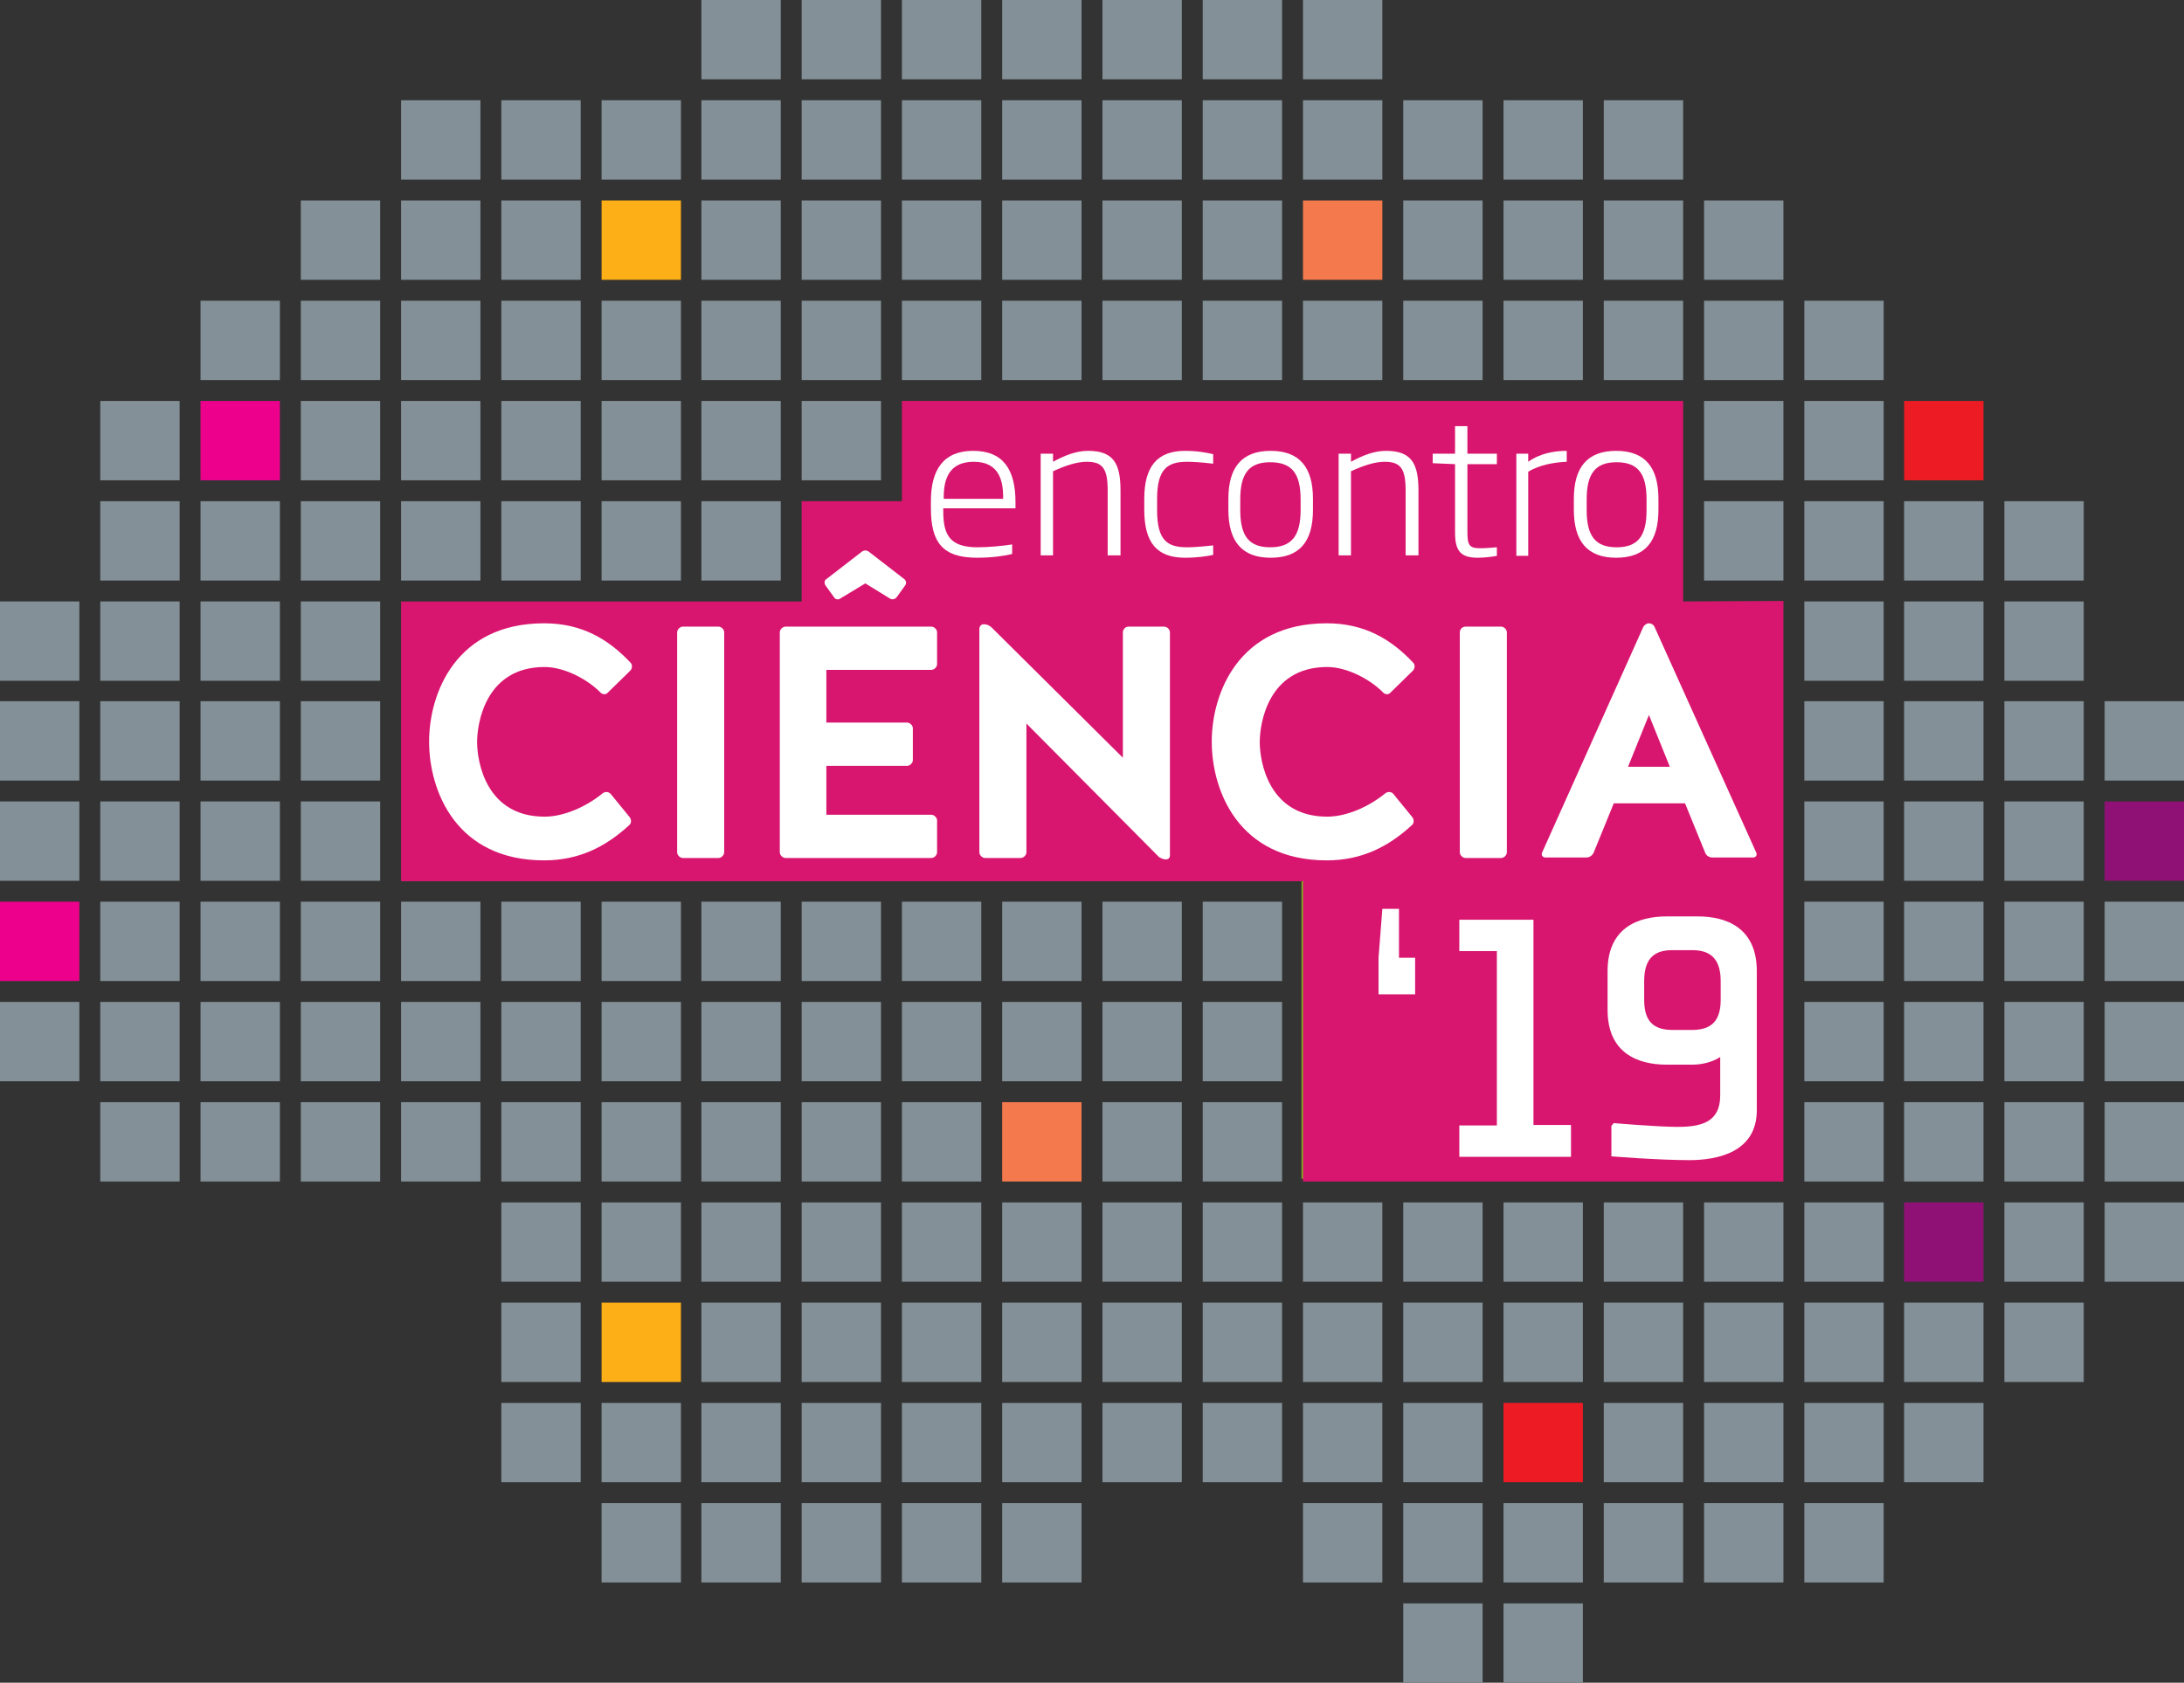 <?xml version="1.0" encoding="utf-8"?>
<!-- Generator: Adobe Illustrator 22.1.0, SVG Export Plug-In . SVG Version: 6.00 Build 0)  -->
<svg version="1.1" id="Layer_1" xmlns="http://www.w3.org/2000/svg" xmlns:xlink="http://www.w3.org/1999/xlink" x="0px" y="0px"
	 viewBox="0 0 459.6 354.2" style="enable-background:new 0 0 459.6 354.2;" xml:space="preserve">
<rect x="0" y="0" width="459.6" height="354.2" fill="#333333" stroke="none"/>
<style type="text/css">
	.st0{fill:#ED1C24;}
	.st1{fill:#7AB51D;}
	.st2{fill:#FFFFFF;}
	.st3{fill:#D9166F;}
	.st4{fill:#839097;}
	.st5{fill:#EC008C;}
	.st6{fill:#FCAF17;}
	.st7{fill:#F47A4D;}
	.st8{fill:#8F1176;}
</style>
<polygon class="st0" points="273.9,248.1 273.9,185.5 86,185.5 86,127.2 169.5,127.2 169.5,106.3 190.4,106.3 190.4,85.4 
	353.1,85.4 353.1,127.2 373.9,127.1 373.9,248.1 "/>
<polygon class="st1" points="273.9,248.1 273.9,185.5 86,185.5 86,127.2 169.5,127.2 169.5,106.3 190.4,106.3 190.4,85.4 
	353.1,85.4 353.1,127.2 373.9,127.1 373.9,248.1 "/>
<path class="st2" d="M199,107.9v0.5c0,4.8,1.3,7.5,7.1,7.5c2.3,0,5.3-0.3,7.3-0.6v2c-1.5,0.4-4.2,0.8-7.3,0.8
	c-7.2,0-9.6-3.2-9.6-10.3v-1.5c0-6.6,2.7-10.5,8.8-10.5s8.8,3.7,8.8,10.7v1.3L199,107.9L199,107.9z M211.4,105.4
	c0-3.8-1.1-7.3-6.2-7.3c-5.2,0-6.2,3.6-6.2,7.3v0.4h12.4V105.4z"/>
<path class="st2" d="M233.2,117.6v-13.4c0-4.5-1-6.1-4.4-6.1c-2,0-4.4,0.8-7.1,2v17.5h-2.5V96.4h2.5v1.7c2.3-1.2,4.8-2.3,7.3-2.3
	c5.5,0,6.7,2.9,6.7,8.3v13.4C235.8,117.6,233.2,117.6,233.2,117.6z"/>
<path class="st2" d="M249.4,118.1c-5.8,0-8.5-3-8.5-10v-2.3c0-6.8,2.7-10,8.5-10c2.5,0,4.5,0.4,5.8,0.7v1.9
	c-2.6-0.3-4.3-0.4-5.5-0.4c-4,0-6.2,1.5-6.2,7.7v2.3c0,6.3,2.2,7.8,6.2,7.8c1.1,0,2.8-0.1,5.5-0.4v2
	C253.8,117.8,251.8,118.1,249.4,118.1"/>
<path class="st2" d="M267.1,118.1c-6,0-8.8-3.4-8.8-10v-2.2c0-6.5,2.8-10,8.8-10s8.8,3.5,8.8,10v2.3
	C276,114.7,273.2,118.1,267.1,118.1 M273.4,105.9c0-5.4-1.9-7.7-6.3-7.7s-6.3,2.3-6.3,7.7v2.3c0,5.4,1.9,7.8,6.3,7.8
	s6.3-2.3,6.3-7.8V105.9z"/>
<path class="st2" d="M295.2,117.6v-13.4c0-4.5-1-6.1-4.4-6.1c-2,0-4.4,0.8-7.1,2v17.5h-2.5V96.4h2.5v1.7c2.3-1.2,4.8-2.3,7.3-2.3
	c5.5,0,6.7,2.9,6.7,8.3v13.4C297.8,117.6,295.2,117.6,295.2,117.6z"/>
<path class="st2" d="M310.3,118.1c-3.6,0-4.8-1.4-4.8-5.3V98.6l-4.6-0.2v-1.9h4.6v-5.7h2.5v5.7h6.1v2.1H308v14.2
	c0,2.7,0.4,3.3,2.5,3.3c1.1,0,2.6-0.1,3.6-0.2v1.8C313.3,117.9,311.6,118.1,310.3,118.1"/>
<path class="st2" d="M320.8,100.1v17.5h-2.5V96.4h2.5v1.7c2.5-1.8,5.5-2.3,8-2.3v2.3C326.5,98.2,323.2,98.7,320.8,100.1"/>
<path class="st2" d="M339.1,118.1c-6,0-8.8-3.4-8.8-10v-2.2c0-6.5,2.8-10,8.8-10s8.8,3.5,8.8,10v2.3
	C348,114.7,345.2,118.1,339.1,118.1 M345.4,105.9c0-5.4-1.9-7.7-6.3-7.7s-6.3,2.3-6.3,7.7v2.3c0,5.4,1.9,7.8,6.3,7.8
	s6.3-2.3,6.3-7.8V105.9z"/>
<path class="st2" d="M129.1,146.2c-0.4,0.5-1.2,0.4-1.6-0.1c-2.8-2.8-7.6-5.2-11.6-5.2c-12.3,0-14,11.7-14,15.6
	c0,3.9,1.8,15.5,14.1,15.5c4.2,0,8.8-2.2,12-4.8c0.5-0.4,1.2-0.3,1.7,0.1l4,4.9c0.4,0.5,0.4,1.2-0.1,1.7c-4.8,4.5-10.4,7.3-17.7,7.3
	c-18.4,0-23.9-14.4-23.9-24.8c0-10,5.6-24.7,23.9-24.7c7.8,0,13.3,3.2,18,8.2c0.4,0.4,0.4,1.2-0.1,1.6L129.1,146.2z"/>
<path class="st2" d="M153.3,179.4c0,0.6-0.5,1.2-1.2,1.2h-7.4c-0.6,0-1.2-0.6-1.2-1.2v-45.8c0-0.6,0.6-1.2,1.2-1.2h7.4
	c0.6,0,1.2,0.6,1.2,1.2V179.4z"/>
<path class="st2" d="M174.6,161.4v10.3h21.9c0.6,0,1.2,0.5,1.2,1.2v6.6c0,0.6-0.6,1.2-1.2,1.2h-30.4c-0.6,0-1.2-0.6-1.2-1.2v-45.8
	c0-0.6,0.5-1.2,1.2-1.2h30.4c0.6,0,1.2,0.6,1.2,1.2v6.6c0,0.6-0.6,1.2-1.2,1.2h-21.9v11h16.9c0.6,0,1.2,0.6,1.2,1.2v6.6
	c0,0.6-0.6,1.2-1.2,1.2L174.6,161.4L174.6,161.4z"/>
<path class="st2" d="M207.7,180.6c-0.6,0-1.2-0.6-1.2-1.2v-46.5c0-0.6,0.4-1,0.9-1c0.6,0,1.2,0.2,1.7,0.7l27.3,27.2v-26.1
	c0-0.6,0.5-1.2,1.2-1.2h7.4c0.6,0,1.2,0.6,1.2,1.2v46.5c0,0.5-0.3,0.8-0.8,0.8c-0.6,0-1-0.2-1.4-0.5l-27.6-27.9v26.8
	c0,0.6-0.5,1.2-1.2,1.2H207.7L207.7,180.6z"/>
<path class="st2" d="M292.1,146.2c-0.4,0.5-1.2,0.4-1.6-0.1c-2.8-2.8-7.6-5.2-11.6-5.2c-12.3,0-14,11.7-14,15.6
	c0,3.9,1.8,15.5,14.1,15.5c4.2,0,8.8-2.2,12-4.8c0.5-0.4,1.2-0.3,1.7,0.1l4,4.9c0.4,0.5,0.4,1.2-0.1,1.7c-4.8,4.5-10.4,7.3-17.7,7.3
	c-18.4,0-23.9-14.4-23.9-24.8c0-10,5.6-24.7,23.9-24.7c7.8,0,13.3,3.2,18,8.2c0.4,0.4,0.4,1.2-0.1,1.6L292.1,146.2z"/>
<path class="st2" d="M316.3,179.4c0,0.6-0.5,1.2-1.2,1.2h-7.4c-0.6,0-1.2-0.6-1.2-1.2v-45.8c0-0.6,0.5-1.2,1.2-1.2h7.4
	c0.6,0,1.2,0.6,1.2,1.2V179.4z"/>
<path class="st2" d="M368.3,179.6c0.2,0.5-0.1,1-0.7,1h-8.5c-0.7,0-1.4-0.4-1.6-1.1l-4.2-10.2h-14.8l-4.1,10.2
	c-0.3,0.7-0.9,1.1-1.6,1.1h-8.5c-0.6,0-0.9-0.6-0.7-1l21.1-47c0.2-0.4,0.7-0.8,1.2-0.8s1,0.3,1.2,0.8L368.3,179.6z M341.6,161.6h8.7
	l-4.3-10.8L341.6,161.6z"/>
<path class="st2" d="M182,116.8c0.4-0.3,1-0.3,1.4,0l7.4,5.8c0.4,0.3,0.5,0.9,0.2,1.3l-1.8,2.5c-0.3,0.4-0.9,0.5-1.4,0.3l-5.2-3.2
	l-5.2,3.2c-0.4,0.3-1,0.2-1.3-0.3l-1.6-2.5c-0.3-0.4-0.2-1.1,0.2-1.3L182,116.8z"/>
<polygon class="st2" points="329.7,242.9 306.5,242.9 306.5,236.4 314.3,236.4 314.3,200.1 306.5,200.1 306.5,193.6 321.9,193.6 
	321.9,236.4 329.7,236.4 "/>
<polygon class="st2" points="289.6,201.4 290.4,191.2 293.9,191.2 293.9,201.4 297.2,201.4 297.2,209 289.6,209 "/>
<g>
	<path class="st2" d="M360,217.6c0.8,0.5,1.4,0.9,2.1,1.3c2.2,1.5,3.3,3.6,3.4,6.2c0,3,0.1,6-0.1,9c-0.2,3.6-2.1,6.2-5.6,7.6
		c-1.9,0.7-3.8,1.1-5.7,1.2c-3,0-6,0.1-9,0c-3.2-0.1-6.1-1.2-8.3-3.7c-1.4-1.6-2-3.6-2.1-5.6c-0.1-2.8-0.2-5.6,0-8.4
		c0.2-3,1.6-5.3,4.3-6.8c0.4-0.2,0.7-0.4,1.1-0.7c-0.3-0.2-0.5-0.4-0.7-0.6c-2.6-1.6-3.9-4-3.9-7c0-2.9,0-5.9,0.3-8.8
		c0.3-2.6,2-4.5,4.2-5.8c2.2-1.2,4.6-1.8,7.1-1.8c2.1,0,4.3-0.1,6.4,0c2.5,0.1,5,0.7,7.1,2.1c2.6,1.8,3.8,4.3,4,7.4
		c0.1,2.1,0.1,4.3,0,6.4c-0.1,3.1-1.2,5.7-4,7.4C360.6,217.1,360.4,217.3,360,217.6z M358.2,228.6
		C358.1,228.6,358.3,228.6,358.2,228.6c0-1,0.1-2,0-3c-0.2-2.1-1.4-3.9-3.7-4.3c-3-0.6-6-0.6-9.1,0.1c-1.6,0.4-3,1.7-3.1,3.3
		c-0.1,2.6-0.2,5.2,0,7.8c0.1,1.6,1.3,2.8,2.9,3.3c2.8,0.8,5.6,0.6,8.4,0.3c2.1-0.2,3.7-1.2,4.2-3.4
		C358.2,231.3,358.2,229.9,358.2,228.6z M350.4,200.5C350.4,200.6,350.4,200.4,350.4,200.5c-1,0.1-2,0.1-3,0.2
		c-2.4,0.2-4.3,2.1-4.5,4.3c-0.1,1.6-0.1,3.3,0,4.9c0.2,1.7,1,3.2,2.7,3.8c3,0.9,6,0.9,9,0c1.2-0.3,2.1-1.3,2.4-2.5
		c0.7-2.5,0.8-5.1,0-7.7c-0.3-1-0.9-1.9-1.9-2.2C353.6,200.9,352.8,200.6,350.4,200.5z"/>
</g>
<g>
	<polygon class="st3" points="274.2,248.7 274.2,185.5 84.4,185.5 84.4,126.6 168.7,126.6 168.7,105.5 189.8,105.5 189.8,84.4 
		354.2,84.4 354.2,126.6 375.3,126.5 375.3,248.7 	"/>
	<rect x="21.1" y="210.9" class="st4" width="16.7" height="16.7"/>
	<rect x="21.1" y="147.6" class="st4" width="16.7" height="16.7"/>
	<rect x="21.1" y="105.5" class="st4" width="16.7" height="16.7"/>
	<rect x="21.1" y="84.4" class="st4" width="16.7" height="16.7"/>
	<rect x="21.1" y="168.7" class="st4" width="16.7" height="16.7"/>
	<rect x="21.1" y="189.8" class="st4" width="16.7" height="16.7"/>
	<rect x="21.1" y="126.6" class="st4" width="16.7" height="16.7"/>
	<rect x="42.2" y="168.7" class="st4" width="16.7" height="16.7"/>
	<rect x="42.2" y="147.6" class="st4" width="16.7" height="16.7"/>
	<rect x="105.5" y="63.3" class="st4" width="16.7" height="16.7"/>
	<rect x="42.2" y="189.8" class="st4" width="16.7" height="16.7"/>
	<rect x="42.2" y="210.9" class="st4" width="16.7" height="16.7"/>
	<rect y="189.8" class="st5" width="16.7" height="16.7"/>
	<rect x="84.4" y="42.2" class="st4" width="16.7" height="16.7"/>
	<rect x="84.4" y="63.3" class="st4" width="16.7" height="16.7"/>
	<rect x="84.4" y="105.5" class="st4" width="16.7" height="16.7"/>
	<rect x="84.4" y="84.4" class="st4" width="16.7" height="16.7"/>
	<rect x="105.5" y="105.5" class="st4" width="16.7" height="16.7"/>
	<rect x="84.4" y="21.1" class="st4" width="16.7" height="16.7"/>
	<rect x="21.1" y="232" class="st4" width="16.7" height="16.7"/>
	<rect y="126.6" class="st4" width="16.7" height="16.7"/>
	<rect y="147.6" class="st4" width="16.7" height="16.7"/>
	<rect y="210.9" class="st4" width="16.7" height="16.7"/>
	<rect x="42.2" y="126.6" class="st4" width="16.7" height="16.7"/>
	<rect y="168.7" class="st4" width="16.7" height="16.7"/>
	<rect x="42.2" y="232" class="st4" width="16.7" height="16.7"/>
	<rect x="105.5" y="274.2" class="st4" width="16.7" height="16.7"/>
	<rect x="105.5" y="295.3" class="st4" width="16.7" height="16.7"/>
	<rect x="42.2" y="105.5" class="st4" width="16.7" height="16.7"/>
	<rect x="84.4" y="232" class="st4" width="16.7" height="16.7"/>
	<rect x="84.4" y="210.9" class="st4" width="16.7" height="16.7"/>
	<rect x="84.4" y="189.8" class="st4" width="16.7" height="16.7"/>
	<rect x="105.5" y="253.1" class="st4" width="16.7" height="16.7"/>
	<rect x="126.6" y="295.3" class="st4" width="16.7" height="16.7"/>
	<rect x="105.5" y="210.9" class="st4" width="16.7" height="16.7"/>
	<rect x="126.6" y="274.2" class="st6" width="16.7" height="16.7"/>
	<rect x="126.6" y="316.4" class="st4" width="16.7" height="16.7"/>
	<rect x="105.5" y="189.8" class="st4" width="16.7" height="16.7"/>
	<rect x="105.5" y="232" class="st4" width="16.7" height="16.7"/>
	<rect x="63.3" y="168.7" class="st4" width="16.7" height="16.7"/>
	<rect x="63.3" y="232" class="st4" width="16.7" height="16.7"/>
	<rect x="63.3" y="189.8" class="st4" width="16.7" height="16.7"/>
	<rect x="63.3" y="210.9" class="st4" width="16.7" height="16.7"/>
	<rect x="42.2" y="84.4" class="st5" width="16.7" height="16.7"/>
	<rect x="42.2" y="63.3" class="st4" width="16.7" height="16.7"/>
	<rect x="63.3" y="105.5" class="st4" width="16.7" height="16.7"/>
	<rect x="63.3" y="84.4" class="st4" width="16.7" height="16.7"/>
	<rect x="63.3" y="63.3" class="st4" width="16.7" height="16.7"/>
	<rect x="63.3" y="126.6" class="st4" width="16.7" height="16.7"/>
	<rect x="63.3" y="42.2" class="st4" width="16.7" height="16.7"/>
	<rect x="63.3" y="147.6" class="st4" width="16.7" height="16.7"/>
	<rect x="105.5" y="84.4" class="st4" width="16.7" height="16.7"/>
	<rect x="274.2" y="63.3" class="st4" width="16.7" height="16.7"/>
	<rect x="253.1" y="21.1" class="st4" width="16.7" height="16.7"/>
	<rect x="253.1" class="st4" width="16.7" height="16.7"/>
	<rect x="274.2" y="42.2" class="st7" width="16.7" height="16.7"/>
	<rect x="274.2" y="21.1" class="st4" width="16.7" height="16.7"/>
	<rect x="105.5" y="42.2" class="st4" width="16.7" height="16.7"/>
	<rect x="232" class="st4" width="16.7" height="16.7"/>
	<rect x="232" y="63.3" class="st4" width="16.7" height="16.7"/>
	<rect x="253.1" y="42.2" class="st4" width="16.7" height="16.7"/>
	<rect x="232" y="21.1" class="st4" width="16.7" height="16.7"/>
	<rect x="253.1" y="63.3" class="st4" width="16.7" height="16.7"/>
	<rect x="295.3" y="63.3" class="st4" width="16.7" height="16.7"/>
	<rect x="232" y="42.2" class="st4" width="16.7" height="16.7"/>
	<rect x="358.6" y="105.5" class="st4" width="16.7" height="16.7"/>
	<rect x="337.5" y="42.2" class="st4" width="16.7" height="16.7"/>
	<rect x="337.5" y="21.1" class="st4" width="16.7" height="16.7"/>
	<rect x="295.3" y="42.2" class="st4" width="16.7" height="16.7"/>
	<rect x="358.6" y="63.3" class="st4" width="16.7" height="16.7"/>
	<rect x="358.6" y="42.2" class="st4" width="16.7" height="16.7"/>
	<rect x="358.6" y="84.4" class="st4" width="16.7" height="16.7"/>
	<rect x="337.5" y="63.3" class="st4" width="16.7" height="16.7"/>
	<rect x="295.3" y="21.1" class="st4" width="16.7" height="16.7"/>
	<rect x="316.4" y="63.3" class="st4" width="16.7" height="16.7"/>
	<rect x="316.4" y="42.2" class="st4" width="16.7" height="16.7"/>
	<rect x="316.4" y="21.1" class="st4" width="16.7" height="16.7"/>
	<rect x="274.2" class="st4" width="16.7" height="16.7"/>
	<rect x="147.6" y="63.3" class="st4" width="16.7" height="16.7"/>
	<rect x="147.6" y="84.4" class="st4" width="16.7" height="16.7"/>
	<rect x="147.6" y="105.5" class="st4" width="16.7" height="16.7"/>
	<rect x="126.6" y="21.1" class="st4" width="16.7" height="16.7"/>
	<rect x="147.6" y="42.2" class="st4" width="16.7" height="16.7"/>
	<rect x="147.6" y="21.1" class="st4" width="16.7" height="16.7"/>
	<rect x="126.6" y="84.4" class="st4" width="16.7" height="16.7"/>
	<rect x="126.6" y="42.2" class="st6" width="16.7" height="16.7"/>
	<rect x="126.6" y="105.5" class="st4" width="16.7" height="16.7"/>
	<rect x="105.5" y="21.1" class="st4" width="16.7" height="16.7"/>
	<rect x="126.6" y="63.3" class="st4" width="16.7" height="16.7"/>
	<rect x="147.6" class="st4" width="16.7" height="16.7"/>
	<rect x="210.9" y="63.3" class="st4" width="16.7" height="16.7"/>
	<rect x="189.8" y="42.2" class="st4" width="16.7" height="16.7"/>
	<rect x="189.8" y="21.1" class="st4" width="16.7" height="16.7"/>
	<rect x="210.9" class="st4" width="16.7" height="16.7"/>
	<rect x="189.8" class="st4" width="16.7" height="16.7"/>
	<rect x="210.9" y="21.1" class="st4" width="16.7" height="16.7"/>
	<rect x="168.7" y="84.4" class="st4" width="16.7" height="16.7"/>
	<rect x="210.9" y="42.2" class="st4" width="16.7" height="16.7"/>
	<rect x="168.7" y="63.3" class="st4" width="16.7" height="16.7"/>
	<rect x="189.8" y="63.3" class="st4" width="16.7" height="16.7"/>
	<rect x="168.7" y="42.2" class="st4" width="16.7" height="16.7"/>
	<rect x="168.7" class="st4" width="16.7" height="16.7"/>
	<rect x="168.7" y="21.1" class="st4" width="16.7" height="16.7"/>
	<rect x="126.6" y="253.1" class="st4" width="16.7" height="16.7"/>
	<rect x="379.7" y="232" class="st4" width="16.7" height="16.7"/>
	<rect x="379.7" y="253.1" class="st4" width="16.7" height="16.7"/>
	<rect x="379.7" y="210.9" class="st4" width="16.7" height="16.7"/>
	<rect x="379.7" y="316.4" class="st4" width="16.7" height="16.7"/>
	<rect x="400.7" y="295.3" class="st4" width="16.7" height="16.7"/>
	<rect x="379.7" y="274.2" class="st4" width="16.7" height="16.7"/>
	<rect x="379.7" y="189.8" class="st4" width="16.7" height="16.7"/>
	<rect x="379.7" y="168.7" class="st4" width="16.7" height="16.7"/>
	<rect x="379.7" y="105.5" class="st4" width="16.7" height="16.7"/>
	<rect x="379.7" y="63.3" class="st4" width="16.7" height="16.7"/>
	<rect x="379.7" y="84.4" class="st4" width="16.7" height="16.7"/>
	<rect x="379.7" y="147.6" class="st4" width="16.7" height="16.7"/>
	<rect x="379.7" y="126.6" class="st4" width="16.7" height="16.7"/>
	<rect x="379.7" y="295.3" class="st4" width="16.7" height="16.7"/>
	<rect x="337.5" y="295.3" class="st4" width="16.7" height="16.7"/>
	<rect x="316.4" y="274.2" class="st4" width="16.7" height="16.7"/>
	<rect x="337.5" y="316.4" class="st4" width="16.7" height="16.7"/>
	<rect x="316.4" y="253.1" class="st4" width="16.7" height="16.7"/>
	<rect x="316.4" y="295.3" class="st0" width="16.7" height="16.7"/>
	<rect x="316.4" y="316.4" class="st4" width="16.7" height="16.7"/>
	<rect x="358.6" y="316.4" class="st4" width="16.7" height="16.7"/>
	<rect x="337.5" y="274.2" class="st4" width="16.7" height="16.7"/>
	<rect x="358.6" y="295.3" class="st4" width="16.7" height="16.7"/>
	<rect x="358.6" y="274.2" class="st4" width="16.7" height="16.7"/>
	<rect x="358.6" y="253.1" class="st4" width="16.7" height="16.7"/>
	<rect x="337.5" y="253.1" class="st4" width="16.7" height="16.7"/>
	<rect x="400.7" y="168.7" class="st4" width="16.7" height="16.7"/>
	<rect x="421.8" y="147.6" class="st4" width="16.7" height="16.7"/>
	<rect x="421.8" y="210.9" class="st4" width="16.7" height="16.7"/>
	<rect x="421.8" y="105.5" class="st4" width="16.7" height="16.7"/>
	<rect x="442.9" y="253.1" class="st4" width="16.7" height="16.7"/>
	<rect x="421.8" y="168.7" class="st4" width="16.7" height="16.7"/>
	<rect x="421.8" y="189.8" class="st4" width="16.7" height="16.7"/>
	<rect x="421.8" y="126.6" class="st4" width="16.7" height="16.7"/>
	<rect x="442.9" y="147.6" class="st4" width="16.7" height="16.7"/>
	<rect x="442.9" y="168.7" class="st8" width="16.7" height="16.7"/>
	<rect x="126.6" y="232" class="st4" width="16.7" height="16.7"/>
	<rect x="442.9" y="189.8" class="st4" width="16.7" height="16.7"/>
	<rect x="442.9" y="210.9" class="st4" width="16.7" height="16.7"/>
	<rect x="400.7" y="105.5" class="st4" width="16.7" height="16.7"/>
	<rect x="400.7" y="210.9" class="st4" width="16.7" height="16.7"/>
	<rect x="400.7" y="189.8" class="st4" width="16.7" height="16.7"/>
	<rect x="400.7" y="147.6" class="st4" width="16.7" height="16.7"/>
	<rect x="316.4" y="337.5" class="st4" width="16.7" height="16.7"/>
	<rect x="400.7" y="232" class="st4" width="16.7" height="16.7"/>
	<rect x="400.7" y="253.1" class="st8" width="16.7" height="16.7"/>
	<rect x="400.7" y="84.4" class="st0" width="16.7" height="16.7"/>
	<rect x="421.8" y="274.2" class="st4" width="16.7" height="16.7"/>
	<rect x="400.7" y="126.6" class="st4" width="16.7" height="16.7"/>
	<rect x="421.8" y="253.1" class="st4" width="16.7" height="16.7"/>
	<rect x="400.7" y="274.2" class="st4" width="16.7" height="16.7"/>
	<rect x="421.8" y="232" class="st4" width="16.7" height="16.7"/>
	<rect x="442.9" y="232" class="st4" width="16.7" height="16.7"/>
	<rect x="189.8" y="316.4" class="st4" width="16.7" height="16.7"/>
	<rect x="168.7" y="189.8" class="st4" width="16.7" height="16.7"/>
	<rect x="189.8" y="274.2" class="st4" width="16.7" height="16.7"/>
	<rect x="189.8" y="295.3" class="st4" width="16.7" height="16.7"/>
	<rect x="168.7" y="253.1" class="st4" width="16.7" height="16.7"/>
	<rect x="168.7" y="210.9" class="st4" width="16.7" height="16.7"/>
	<rect x="168.7" y="232" class="st4" width="16.7" height="16.7"/>
	<rect x="189.8" y="189.8" class="st4" width="16.7" height="16.7"/>
	<rect x="210.9" y="316.4" class="st4" width="16.7" height="16.7"/>
	<rect x="189.8" y="232" class="st4" width="16.7" height="16.7"/>
	<rect x="189.8" y="210.9" class="st4" width="16.7" height="16.7"/>
	<rect x="189.8" y="253.1" class="st4" width="16.7" height="16.7"/>
	<rect x="126.6" y="210.9" class="st4" width="16.7" height="16.7"/>
	<rect x="295.3" y="253.1" class="st4" width="16.7" height="16.7"/>
	<rect x="147.6" y="274.2" class="st4" width="16.7" height="16.7"/>
	<rect x="147.6" y="316.4" class="st4" width="16.7" height="16.7"/>
	<rect x="147.6" y="295.3" class="st4" width="16.7" height="16.7"/>
	<rect x="210.9" y="295.3" class="st4" width="16.7" height="16.7"/>
	<rect x="126.6" y="189.8" class="st4" width="16.7" height="16.7"/>
	<rect x="147.6" y="232" class="st4" width="16.7" height="16.7"/>
	<rect x="168.7" y="274.2" class="st4" width="16.7" height="16.7"/>
	<rect x="168.7" y="316.4" class="st4" width="16.7" height="16.7"/>
	<rect x="168.7" y="295.3" class="st4" width="16.7" height="16.7"/>
	<rect x="147.6" y="189.8" class="st4" width="16.7" height="16.7"/>
	<rect x="147.6" y="210.9" class="st4" width="16.7" height="16.7"/>
	<rect x="147.6" y="253.1" class="st4" width="16.7" height="16.7"/>
	<rect x="274.2" y="316.4" class="st4" width="16.7" height="16.7"/>
	<rect x="253.1" y="189.8" class="st4" width="16.7" height="16.7"/>
	<rect x="274.2" y="295.3" class="st4" width="16.7" height="16.7"/>
	<rect x="274.2" y="274.2" class="st4" width="16.7" height="16.7"/>
	<rect x="253.1" y="232" class="st4" width="16.7" height="16.7"/>
	<rect x="253.1" y="253.1" class="st4" width="16.7" height="16.7"/>
	<rect x="253.1" y="210.9" class="st4" width="16.7" height="16.7"/>
	<rect x="295.3" y="295.3" class="st4" width="16.7" height="16.7"/>
	<rect x="295.3" y="274.2" class="st4" width="16.7" height="16.7"/>
	<rect x="274.2" y="253.1" class="st4" width="16.7" height="16.7"/>
	<rect x="295.3" y="316.4" class="st4" width="16.7" height="16.7"/>
	<rect x="295.3" y="337.5" class="st4" width="16.7" height="16.7"/>
	<rect x="210.9" y="232" class="st7" width="16.7" height="16.7"/>
	<rect x="210.9" y="189.8" class="st4" width="16.7" height="16.7"/>
	<rect x="210.9" y="210.9" class="st4" width="16.7" height="16.7"/>
	<rect x="232" y="295.3" class="st4" width="16.7" height="16.7"/>
	<rect x="210.9" y="253.1" class="st4" width="16.7" height="16.7"/>
	<rect x="210.9" y="274.2" class="st4" width="16.7" height="16.7"/>
	<rect x="232" y="274.2" class="st4" width="16.7" height="16.7"/>
	<rect x="232" y="189.8" class="st4" width="16.7" height="16.7"/>
	<rect x="253.1" y="295.3" class="st4" width="16.7" height="16.7"/>
	<rect x="253.1" y="274.2" class="st4" width="16.7" height="16.7"/>
	<rect x="232" y="232" class="st4" width="16.7" height="16.7"/>
	<rect x="232" y="253.1" class="st4" width="16.7" height="16.7"/>
	<rect x="232" y="210.9" class="st4" width="16.7" height="16.7"/>
	<g>
		<g>
			<g>
				<path class="st2" d="M198.5,107.1v0.5c0,4.9,1.3,7.6,7.2,7.6c2.4,0,5.4-0.3,7.3-0.6v2c-1.5,0.4-4.2,0.8-7.4,0.8
					c-7.3,0-9.7-3.3-9.7-10.4v-1.5c0-6.7,2.7-10.6,8.9-10.6c6.2,0,8.9,3.8,8.9,10.8v1.3H198.5z M211.1,104.6c0-3.8-1.1-7.4-6.2-7.4
					c-5.2,0-6.3,3.7-6.3,7.4l0,0.4h12.5V104.6z"/>
				<path class="st2" d="M233.1,116.9v-13.6c0-4.6-1-6.1-4.4-6.1c-2.1,0-4.5,0.8-7.1,2v17.7H219V95.5h2.6v1.7
					c2.4-1.3,4.8-2.3,7.4-2.3c5.5,0,6.8,2.9,6.8,8.4v13.6H233.1z"/>
				<path class="st2" d="M249.4,117.4c-5.9,0-8.6-3.1-8.6-10.1V105c0-6.9,2.8-10.1,8.6-10.1c2.6,0,4.6,0.4,5.9,0.7v2
					c-2.6-0.3-4.3-0.4-5.5-0.4c-4.1,0-6.3,1.5-6.3,7.8v2.4c0,6.4,2.2,7.8,6.3,7.8c1.1,0,2.8-0.1,5.5-0.4v2
					C253.9,117.1,251.9,117.4,249.4,117.4z"/>
				<path class="st2" d="M267.4,117.4c-6.1,0-8.9-3.5-8.9-10.1v-2.3c0-6.6,2.8-10.1,8.9-10.1c6.1,0,8.9,3.5,8.9,10.1v2.3
					C276.3,114,273.5,117.4,267.4,117.4z M273.7,105.1c0-5.5-1.9-7.8-6.4-7.8c-4.4,0-6.3,2.3-6.3,7.8v2.3c0,5.5,1.9,7.8,6.3,7.8
					c4.5,0,6.4-2.4,6.4-7.8V105.1z"/>
				<path class="st2" d="M295.8,116.9v-13.6c0-4.6-1-6.1-4.4-6.1c-2.1,0-4.5,0.8-7.1,2v17.7h-2.6V95.5h2.6v1.7
					c2.4-1.3,4.8-2.3,7.4-2.3c5.5,0,6.8,2.9,6.8,8.4v13.6H295.8z"/>
				<path class="st2" d="M311,117.4c-3.6,0-4.8-1.4-4.8-5.3V97.7l-4.7-0.2v-2h4.7v-5.8h2.6v5.8h6.2v2.2h-6.2V112
					c0,2.7,0.4,3.4,2.6,3.4c1.1,0,2.6-0.1,3.6-0.2v1.8C314,117.2,312.3,117.4,311,117.4z"/>
				<path class="st2" d="M321.6,99.3v17.7h-2.5V95.5h2.5v1.7c2.5-1.8,5.6-2.3,8.1-2.3v2.3C327.3,97.3,324,97.8,321.6,99.3z"/>
				<path class="st2" d="M340.1,117.4c-6.1,0-8.9-3.5-8.9-10.1v-2.3c0-6.6,2.8-10.1,8.9-10.1c6.1,0,8.9,3.5,8.9,10.1v2.3
					C349,114,346.2,117.4,340.1,117.4z M346.5,105.1c0-5.5-1.9-7.8-6.3-7.8c-4.4,0-6.3,2.3-6.3,7.8v2.3c0,5.5,1.9,7.8,6.3,7.8
					c4.5,0,6.3-2.4,6.3-7.8V105.1z"/>
			</g>
			<g>
				<path class="st2" d="M127.9,145.8c-0.4,0.5-1.2,0.4-1.6-0.1c-2.8-2.8-7.6-5.3-11.7-5.3c-12.4,0-14.2,11.8-14.2,15.8
					c0,4,1.8,15.7,14.2,15.7c4.2,0,8.9-2.2,12.2-4.9c0.5-0.4,1.2-0.4,1.7,0.1l4,4.9c0.4,0.5,0.4,1.3-0.1,1.7
					c-4.9,4.5-10.5,7.4-17.9,7.4c-18.5,0-24.2-14.6-24.2-25c0-10.1,5.6-24.9,24.2-24.9c7.9,0,13.5,3.3,18.2,8.3
					c0.4,0.4,0.4,1.2-0.1,1.7L127.9,145.8z"/>
				<path class="st2" d="M152.4,179.4c0,0.6-0.6,1.2-1.2,1.2h-7.5c-0.6,0-1.2-0.6-1.2-1.2v-46.3c0-0.6,0.6-1.2,1.2-1.2h7.5
					c0.6,0,1.2,0.6,1.2,1.2V179.4z"/>
				<path class="st2" d="M173.9,161.1v10.4H196c0.6,0,1.2,0.6,1.2,1.2v6.7c0,0.6-0.6,1.2-1.2,1.2h-30.7c-0.6,0-1.2-0.6-1.2-1.2
					v-46.3c0-0.6,0.6-1.2,1.2-1.2H196c0.6,0,1.2,0.6,1.2,1.2v6.7c0,0.6-0.6,1.2-1.2,1.2h-22.1v11.1h17c0.6,0,1.2,0.6,1.2,1.2v6.7
					c0,0.6-0.6,1.2-1.2,1.2H173.9z"/>
				<path class="st2" d="M207.3,180.6c-0.6,0-1.2-0.6-1.2-1.2v-47c0-0.6,0.4-1,0.9-1c0.6,0,1.2,0.2,1.7,0.7l27.6,27.4v-26.4
					c0-0.6,0.5-1.2,1.2-1.2h7.5c0.6,0,1.2,0.6,1.2,1.2v47c0,0.5-0.4,0.8-0.8,0.8c-0.6,0-1-0.2-1.5-0.5L216,152.3v27.1
					c0,0.6-0.6,1.2-1.2,1.2H207.3z"/>
				<path class="st2" d="M292.6,145.8c-0.4,0.5-1.2,0.4-1.6-0.1c-2.8-2.8-7.6-5.3-11.7-5.3c-12.4,0-14.2,11.8-14.2,15.8
					c0,4,1.8,15.7,14.2,15.7c4.2,0,8.9-2.2,12.2-4.9c0.5-0.4,1.3-0.4,1.7,0.1l4,4.9c0.4,0.5,0.4,1.3-0.1,1.7
					c-4.9,4.5-10.5,7.4-17.9,7.4c-18.5,0-24.2-14.6-24.2-25c0-10.1,5.6-24.9,24.2-24.9c7.9,0,13.5,3.3,18.2,8.3
					c0.4,0.4,0.4,1.2-0.1,1.7L292.6,145.8z"/>
				<path class="st2" d="M317.1,179.4c0,0.6-0.6,1.2-1.2,1.2h-7.5c-0.6,0-1.2-0.6-1.2-1.2v-46.3c0-0.6,0.5-1.2,1.2-1.2h7.5
					c0.6,0,1.2,0.6,1.2,1.2V179.4z"/>
				<path class="st2" d="M369.6,179.5c0.2,0.5-0.1,1-0.7,1h-8.5c-0.7,0-1.4-0.4-1.6-1.1l-4.2-10.3h-15l-4.2,10.3
					c-0.3,0.7-0.9,1.1-1.6,1.1h-8.6c-0.6,0-0.9-0.6-0.7-1l21.3-47.5c0.2-0.4,0.7-0.8,1.2-0.8c0.5,0,1,0.3,1.2,0.8L369.6,179.5z
					 M342.6,161.4h8.8l-4.4-10.9L342.6,161.4z"/>
			</g>
		</g>
		<path class="st2" d="M181.4,116.1c0.4-0.3,1-0.3,1.4,0l7.5,5.8c0.4,0.3,0.5,0.9,0.2,1.3l-1.8,2.5c-0.3,0.4-0.9,0.6-1.4,0.3
			l-5.2-3.2l-5.3,3.2c-0.4,0.3-1,0.2-1.3-0.3l-1.8-2.5c-0.3-0.5-0.2-1.1,0.2-1.3L181.4,116.1z"/>
		<g>
			<path class="st2" d="M330.6,243.5h-23.5v-6.6h7.9v-36.7h-7.9v-6.6h15.6v43.2h7.9V243.5z"/>
			<path class="st2" d="M290.1,201.6l0.8-10.3h3.5v10.3h3.4v7.7h-7.7V201.6z"/>
			<g>
				<path class="st2" d="M369.7,233.7c0,8.8-8.2,10.5-14.2,10.5c-6.6,0-16.4-0.8-16.4-0.8V237l0.5-0.6c-0.1,0,9.2,0.8,13.4,0.8
					c4.9,0,9-0.9,9-6.6v-8.1c-1.7,1.1-3.9,1.6-5.8,1.6h-5.5c-6,0-12.4-2.4-12.4-11.5v-8.2c0-9.1,6.4-11.5,12.4-11.5h6.6
					c6,0,12.4,2.4,12.4,11.5V233.7z M356,216.8c3.4,0,6.1-1.2,6.1-6.3v-4c0-5.2-2.7-6.5-6-6.5h-4.2c-3.3,0-5.9,1.3-5.9,6.5v4
					c0,5.1,2.6,6.3,6.1,6.3H356z"/>
			</g>
		</g>
	</g>
</g>
</svg>
